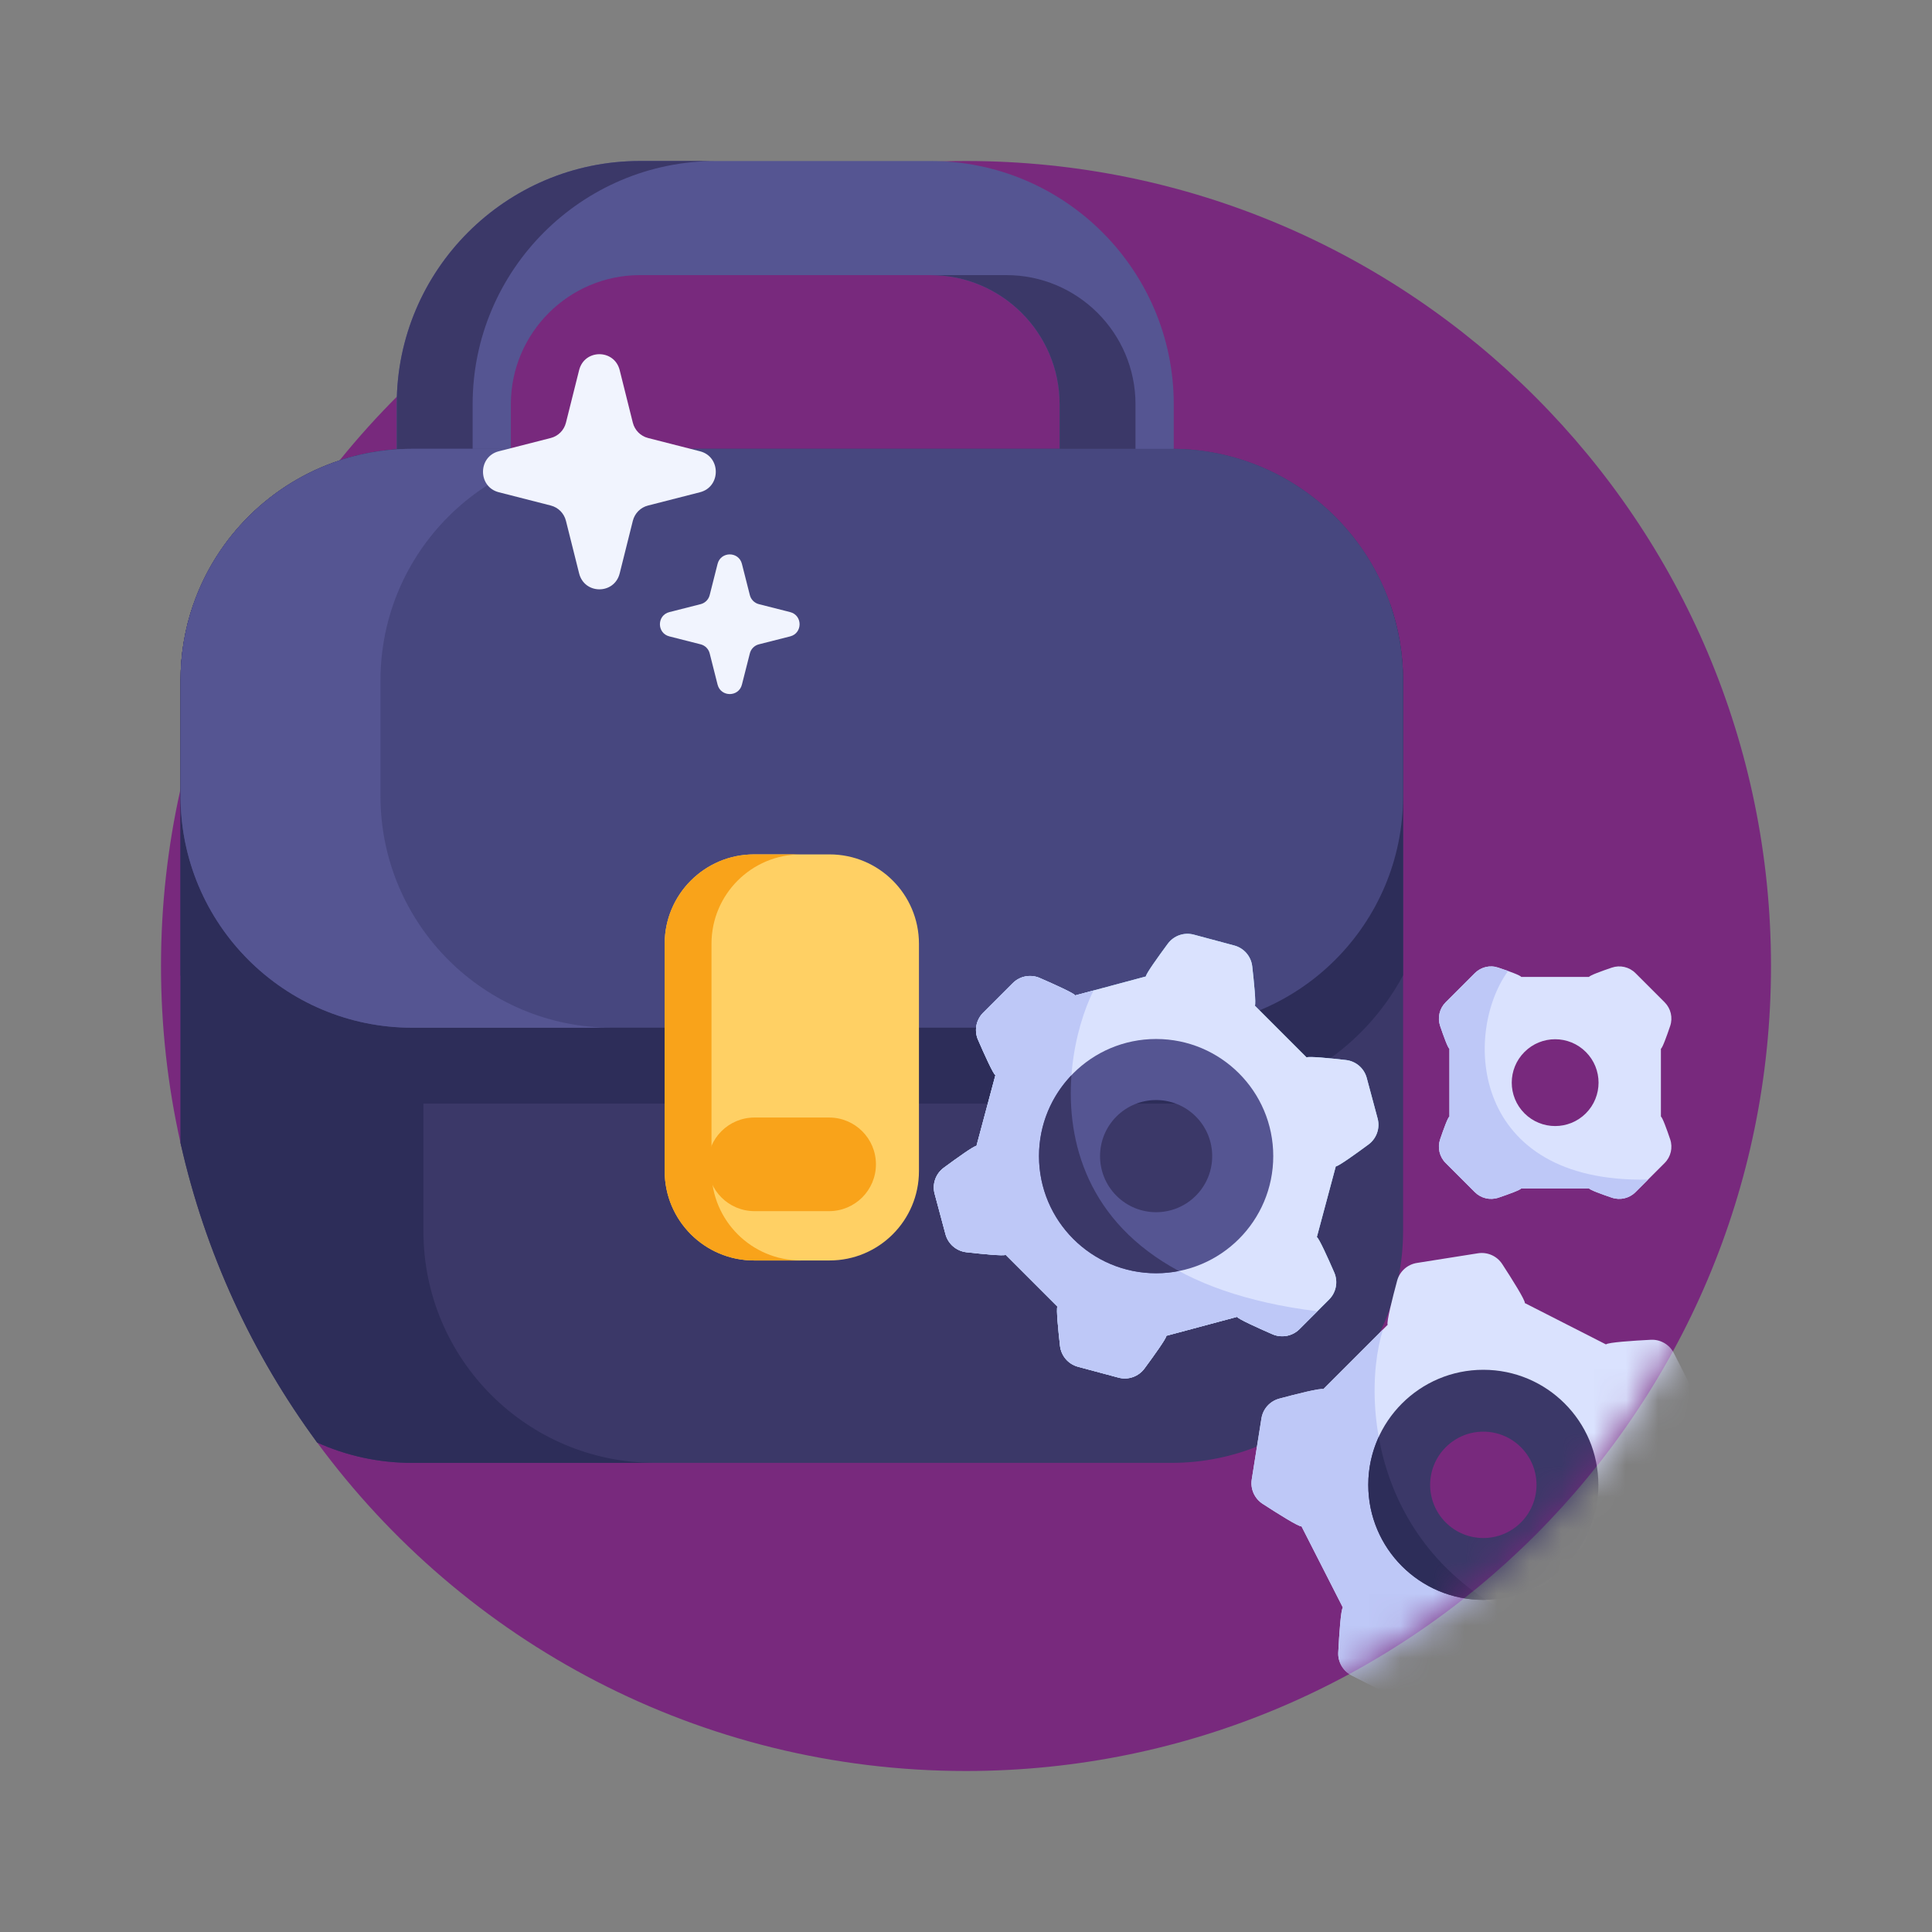 <svg width="60" height="60" viewBox="0 0 60 60" fill="none" xmlns="http://www.w3.org/2000/svg">
<rect x="0" y="0" width="60" height="60" fill="#808080" stroke="none"/>
<path d="M55 30C55 43.807 43.807 55 30 55C21.731 55 14.4 50.985 9.85 44.799C8.845 43.434 10.789 40.233 10.075 38.676C9.362 37.12 5.991 37.207 5.607 35.498C5.21 33.73 5 31.889 5 30C5 28.111 5.21 26.27 5.607 24.502C6.46 20.701 8.179 17.227 10.545 14.299C15.128 8.627 22.141 5 30 5C43.807 5 55 16.193 55 30Z" fill="#78297D"/>
<path d="M43.574 21.133V38.236C43.574 42.209 40.352 45.431 36.379 45.431H12.802C11.749 45.431 10.75 45.205 9.85 44.799C7.841 42.069 6.374 38.916 5.607 35.498V21.133C5.607 20.311 5.745 19.52 5.999 18.784C6.729 16.669 8.417 15.001 10.545 14.299C11.255 14.065 12.014 13.938 12.802 13.938H36.379C39.531 13.938 42.21 15.965 43.183 18.787C43.435 19.523 43.574 20.311 43.574 21.133Z" fill="#3B3868"/>
<path d="M20.346 45.431H12.802C11.749 45.431 10.75 45.205 9.85 44.799C7.841 42.069 6.374 38.916 5.607 35.498V21.133C5.607 20.311 5.745 19.52 5.999 18.784C6.729 16.669 8.417 15.001 10.545 14.299C11.255 14.065 12.014 13.938 12.802 13.938H20.346C17.193 13.938 14.517 15.964 13.543 18.784C13.289 19.52 13.15 20.311 13.15 21.133V38.236C13.15 42.209 16.371 45.431 20.346 45.431Z" fill="#2D2D59"/>
<path d="M36.452 21.588H12.321V12.555C12.321 8.389 15.71 5 19.875 5H28.897C33.063 5 36.452 8.389 36.452 12.555V21.588H36.452ZM15.865 18.044H32.907V12.555C32.907 10.343 31.108 8.544 28.897 8.544H19.875C17.664 8.544 15.865 10.344 15.865 12.555V18.044Z" fill="#555592"/>
<path d="M31.254 8.544H28.897C31.108 8.544 32.907 10.343 32.907 12.555V18.043H35.264V12.555C35.265 10.343 33.465 8.544 31.254 8.544Z" fill="#3B3868"/>
<path d="M22.233 5H19.875C15.71 5 12.321 8.389 12.321 12.555V21.588H14.678V12.555C14.678 8.389 18.067 5 22.233 5Z" fill="#3B3868"/>
<path d="M43.574 21.132V30.29C42.306 32.661 39.805 34.273 36.929 34.273H12.252C9.376 34.273 6.876 32.662 5.607 30.292V21.132C5.607 20.31 5.745 19.52 5.999 18.784C7.353 16.775 9.648 15.454 12.252 15.454H36.929C39.533 15.454 41.83 16.778 43.183 18.787C43.435 19.522 43.574 20.311 43.574 21.132Z" fill="#2D2D59"/>
<path d="M43.574 21.132V24.722C43.574 28.695 40.352 31.916 36.379 31.916H12.802C8.828 31.916 5.607 28.695 5.607 24.722V21.132C5.607 17.159 8.828 13.938 12.802 13.938H36.379C40.352 13.937 43.574 17.159 43.574 21.132Z" fill="#47477F"/>
<path d="M19.011 31.917H12.802C8.828 31.917 5.607 28.695 5.607 24.722V21.133C5.607 17.159 8.828 13.938 12.802 13.938H19.011C15.036 13.938 11.816 17.159 11.816 21.133V24.722C11.816 28.695 15.036 31.917 19.011 31.917Z" fill="#555592"/>
<path d="M25.762 39.145H23.419C21.885 39.145 20.642 37.902 20.642 36.369V29.31C20.642 27.777 21.885 26.534 23.419 26.534H25.762C27.296 26.534 28.539 27.777 28.539 29.31V36.369C28.539 37.902 27.296 39.145 25.762 39.145Z" fill="#FFD064"/>
<path d="M24.873 39.145H23.418C21.885 39.145 20.642 37.902 20.642 36.368V29.31C20.642 27.777 21.885 26.534 23.418 26.534H24.873C23.339 26.534 22.096 27.777 22.096 29.31V36.368C22.096 37.902 23.339 39.145 24.873 39.145Z" fill="#F9A31A"/>
<path d="M25.749 37.613H23.431C22.629 37.613 21.978 36.962 21.978 36.159C21.978 35.356 22.629 34.706 23.431 34.706H25.749C26.552 34.706 27.203 35.356 27.203 36.159C27.203 36.962 26.552 37.613 25.749 37.613Z" fill="#F9A31A"/>
<path d="M20.124 15.7L21.739 15.287C22.393 15.12 22.393 14.182 21.739 14.015L20.124 13.602C19.892 13.543 19.712 13.36 19.653 13.127L19.245 11.495C19.079 10.835 18.151 10.835 17.985 11.495L17.576 13.127C17.518 13.36 17.337 13.543 17.106 13.602L15.49 14.015C14.837 14.182 14.837 15.12 15.49 15.287L17.106 15.7C17.337 15.759 17.518 15.941 17.576 16.175L17.985 17.807C18.151 18.467 19.079 18.467 19.245 17.807L19.653 16.175C19.712 15.941 19.892 15.759 20.124 15.7Z" fill="#F1F4FE"/>
<path d="M23.569 20.01L24.538 19.764C24.93 19.665 24.93 19.108 24.538 19.009L23.569 18.763C23.43 18.728 23.322 18.62 23.287 18.481L23.041 17.512C22.942 17.119 22.385 17.119 22.285 17.512L22.04 18.481C22.005 18.62 21.897 18.728 21.758 18.763L20.789 19.009C20.396 19.108 20.396 19.665 20.789 19.764L21.758 20.01C21.897 20.045 22.005 20.153 22.04 20.292L22.285 21.261C22.385 21.653 22.942 21.653 23.041 21.261L23.287 20.292C23.322 20.153 23.43 20.045 23.569 20.01Z" fill="#F1F4FE"/>
<mask id="mask0" style="mask-type:alpha" maskUnits="userSpaceOnUse" x="5" y="5" width="50" height="50">
<path d="M55 30C55 43.807 43.807 55 30 55C16.193 55 5 43.807 5 30C5 16.193 16.193 5 30 5C43.807 5 55 16.193 55 30Z" fill="#78297D"/>
</mask>
<g mask="url(#mask0)">
<path d="M40.896 38.418C40.963 38.454 41.239 39.064 41.436 39.517C41.56 39.803 41.498 40.136 41.277 40.357L40.357 41.277C40.136 41.497 39.803 41.56 39.517 41.436C39.065 41.239 38.454 40.963 38.419 40.896L36.223 41.484C36.226 41.56 35.835 42.104 35.542 42.501C35.356 42.752 35.037 42.864 34.735 42.783L33.478 42.446C33.177 42.365 32.956 42.108 32.92 41.798C32.865 41.308 32.798 40.641 32.839 40.577L31.232 38.97C31.168 39.011 30.501 38.944 30.011 38.889C29.701 38.853 29.444 38.632 29.363 38.331L29.026 37.074C28.945 36.773 29.057 36.453 29.308 36.267C29.705 35.974 30.249 35.583 30.325 35.586L30.913 33.391C30.846 33.355 30.57 32.745 30.373 32.292C30.249 32.006 30.312 31.673 30.532 31.452L31.453 30.532C31.673 30.311 32.006 30.248 32.292 30.373C32.745 30.57 33.356 30.846 33.391 30.913L35.586 30.325C35.583 30.249 35.974 29.705 36.267 29.308C36.453 29.057 36.773 28.945 37.074 29.026L38.331 29.363C38.633 29.444 38.854 29.7 38.889 30.011C38.945 30.501 39.011 31.168 38.971 31.232L40.577 32.839C40.642 32.798 41.309 32.864 41.799 32.92C42.109 32.955 42.366 33.176 42.446 33.478L42.783 34.735C42.864 35.036 42.752 35.356 42.501 35.542C42.105 35.835 41.56 36.226 41.484 36.223L40.896 38.418ZM37.353 34.456C36.553 33.656 35.256 33.656 34.456 34.456C33.657 35.256 33.657 36.553 34.456 37.353C35.256 38.153 36.553 38.153 37.353 37.353C38.153 36.553 38.153 35.256 37.353 34.456Z" fill="#A2DDFD"/>
<path d="M40.896 38.418C40.963 38.454 41.239 39.064 41.436 39.517C41.56 39.803 41.498 40.136 41.277 40.357L40.357 41.277C40.136 41.497 39.803 41.56 39.517 41.436C39.065 41.239 38.454 40.963 38.419 40.896L36.223 41.484C36.226 41.56 35.835 42.104 35.542 42.501C35.356 42.752 35.037 42.864 34.735 42.783L33.478 42.446C33.177 42.365 32.956 42.108 32.92 41.798C32.865 41.308 32.798 40.641 32.839 40.577L31.232 38.97C31.168 39.011 30.501 38.944 30.011 38.889C29.701 38.853 29.444 38.632 29.363 38.331L29.026 37.074C28.945 36.773 29.057 36.453 29.308 36.267C29.705 35.974 30.249 35.583 30.325 35.586L30.913 33.391C30.846 33.355 30.57 32.745 30.373 32.292C30.249 32.006 30.312 31.673 30.532 31.452L31.453 30.532C31.673 30.311 32.006 30.248 32.292 30.373C32.745 30.57 33.356 30.846 33.391 30.913L35.586 30.325C35.583 30.249 35.974 29.705 36.267 29.308C36.453 29.057 36.773 28.945 37.074 29.026L38.331 29.363C38.633 29.444 38.854 29.7 38.889 30.011C38.945 30.501 39.011 31.168 38.971 31.232L40.577 32.839C40.642 32.798 41.309 32.864 41.799 32.92C42.109 32.955 42.366 33.176 42.446 33.478L42.783 34.735C42.864 35.036 42.752 35.356 42.501 35.542C42.105 35.835 41.56 36.226 41.484 36.223L40.896 38.418ZM37.353 34.456C36.553 33.656 35.256 33.656 34.456 34.456C33.657 35.256 33.657 36.553 34.456 37.353C35.256 38.153 36.553 38.153 37.353 37.353C38.153 36.553 38.153 35.256 37.353 34.456Z" fill="#DAE2FE"/>
<path d="M40.356 41.277L40.911 40.723C31.947 39.616 32.803 33.09 33.96 30.761L33.391 30.913C33.355 30.846 32.745 30.57 32.292 30.373C32.006 30.249 31.673 30.312 31.452 30.532L30.532 31.452C30.311 31.673 30.249 32.006 30.373 32.292C30.57 32.745 30.846 33.355 30.913 33.391L30.325 35.586C30.249 35.583 29.705 35.974 29.308 36.267C29.057 36.453 28.945 36.773 29.026 37.074L29.363 38.331C29.444 38.633 29.701 38.853 30.011 38.889C30.501 38.944 31.168 39.011 31.232 38.97L32.839 40.577C32.798 40.641 32.864 41.308 32.92 41.798C32.955 42.109 33.176 42.365 33.478 42.446L34.735 42.783C35.036 42.864 35.356 42.752 35.542 42.501C35.835 42.104 36.226 41.56 36.223 41.484L38.418 40.896C38.454 40.963 39.064 41.239 39.517 41.436C39.803 41.56 40.136 41.497 40.356 41.277Z" fill="#BEC8F7"/>
<path d="M51.391 48.389C51.47 48.424 51.764 49.162 51.958 49.668C52.065 49.948 51.997 50.264 51.786 50.476L50.429 51.833C50.217 52.045 49.901 52.112 49.621 52.005C49.115 51.812 48.377 51.517 48.341 51.439L45.548 51.881C45.538 51.967 44.927 52.475 44.506 52.816C44.273 53.004 43.951 53.037 43.684 52.901L41.974 52.03C41.708 51.894 41.545 51.614 41.561 51.315C41.589 50.774 41.641 49.981 41.704 49.923L40.42 47.403C40.336 47.42 39.664 46.996 39.21 46.701C38.959 46.537 38.828 46.242 38.874 45.946L39.175 44.05C39.221 43.755 39.438 43.514 39.727 43.436C40.25 43.295 41.02 43.1 41.095 43.142L43.095 41.143C43.052 41.068 43.248 40.298 43.389 39.774C43.467 39.485 43.707 39.269 44.003 39.222L45.898 38.922C46.194 38.875 46.49 39.006 46.653 39.257C46.949 39.711 47.373 40.384 47.355 40.468L49.875 41.752C49.933 41.688 50.726 41.636 51.268 41.608C51.567 41.593 51.847 41.755 51.983 42.022L52.854 43.732C52.99 43.999 52.956 44.32 52.768 44.553C52.428 44.975 51.919 45.586 51.834 45.595L51.391 48.389ZM47.368 44.812C46.649 44.093 45.483 44.093 44.764 44.812C44.045 45.531 44.045 46.696 44.764 47.415C45.483 48.134 46.649 48.134 47.368 47.415C48.087 46.696 48.087 45.531 47.368 44.812Z" fill="#DAE2FE"/>
<path d="M49.621 52.005C49.901 52.112 50.217 52.045 50.428 51.833L50.96 51.301C42.706 50.305 42.167 43.776 42.949 41.289L41.095 43.143C41.02 43.1 40.25 43.295 39.727 43.436C39.438 43.514 39.221 43.755 39.175 44.05L38.874 45.946C38.828 46.242 38.959 46.537 39.21 46.701C39.664 46.996 40.336 47.42 40.42 47.403L41.704 49.923C41.641 49.981 41.588 50.774 41.561 51.315C41.545 51.614 41.707 51.894 41.974 52.03L43.684 52.901C43.951 53.037 44.273 53.004 44.506 52.816C44.927 52.475 45.538 51.967 45.548 51.881L48.341 51.439C48.377 51.517 49.115 51.812 49.621 52.005Z" fill="#BEC8F7"/>
<path d="M49.639 46.113C49.639 44.14 48.039 42.54 46.066 42.54C44.093 42.54 42.493 44.14 42.493 46.113C42.493 48.087 44.093 49.686 46.066 49.686C48.039 49.686 49.639 48.087 49.639 46.113ZM44.898 44.946C45.543 44.3 46.589 44.3 47.234 44.946C47.879 45.59 47.879 46.636 47.234 47.281C46.589 47.926 45.543 47.926 44.898 47.281C44.253 46.636 44.253 45.59 44.898 44.946Z" fill="#3B3868"/>
<path d="M35.904 39.542C37.913 39.542 39.542 37.913 39.542 35.904C39.542 33.895 37.913 32.267 35.904 32.267C33.895 32.267 32.267 33.895 32.267 35.904C32.267 37.913 33.895 39.542 35.904 39.542ZM34.673 34.673C35.353 33.993 36.456 33.993 37.136 34.673C37.816 35.353 37.816 36.456 37.136 37.136C36.456 37.816 35.353 37.816 34.673 37.136C33.993 36.456 33.993 35.353 34.673 34.673Z" fill="#555592"/>
<path d="M51.581 34.677C51.626 34.693 51.763 35.068 51.869 35.383C51.956 35.64 51.89 35.925 51.698 36.117L50.791 37.024C50.599 37.216 50.314 37.282 50.057 37.195C49.742 37.088 49.367 36.952 49.351 36.907H47.242C47.227 36.952 46.851 37.089 46.536 37.195C46.279 37.282 45.995 37.216 45.802 37.024L44.895 36.117C44.703 35.925 44.637 35.64 44.724 35.383C44.831 35.068 44.967 34.693 45.013 34.677V32.569C44.967 32.553 44.831 32.177 44.724 31.862C44.637 31.605 44.703 31.321 44.895 31.128L45.802 30.221C45.995 30.029 46.279 29.963 46.536 30.05C46.851 30.157 47.227 30.293 47.242 30.339H49.351C49.367 30.293 49.742 30.157 50.057 30.05C50.314 29.963 50.599 30.029 50.791 30.221L51.698 31.128C51.89 31.321 51.956 31.605 51.869 31.862C51.763 32.177 51.626 32.553 51.581 32.569V34.677ZM49.25 32.67C48.723 32.143 47.87 32.143 47.344 32.67C46.817 33.196 46.817 34.049 47.344 34.576C47.87 35.102 48.723 35.102 49.25 34.576C49.776 34.049 49.776 33.196 49.25 32.67Z" fill="#DAE2FE"/>
<path d="M50.791 37.024L51.182 36.633C45.672 36.749 45.428 32.1 46.835 30.154L46.41 30.02C46.19 29.988 45.964 30.06 45.803 30.221L44.895 31.128C44.703 31.32 44.637 31.605 44.724 31.862C44.831 32.177 44.967 32.553 45.013 32.568V34.677C44.967 34.693 44.831 35.068 44.724 35.383C44.637 35.64 44.703 35.925 44.895 36.117L45.803 37.024C45.995 37.216 46.279 37.282 46.536 37.195C46.851 37.088 47.227 36.952 47.243 36.906H49.351C49.367 36.952 49.742 37.088 50.057 37.195C50.314 37.282 50.599 37.216 50.791 37.024Z" fill="#BEC8F7"/>
<path d="M33.275 33.393C32.651 34.046 32.267 34.93 32.267 35.904C32.267 37.913 33.895 39.542 35.904 39.542C36.147 39.542 36.383 39.518 36.612 39.473C33.768 37.944 33.121 35.448 33.275 33.393Z" fill="#3B3868"/>
<path d="M42.817 44.626C42.61 45.079 42.493 45.583 42.493 46.113C42.493 48.087 44.093 49.686 46.066 49.686C46.092 49.686 46.118 49.685 46.144 49.684C44.071 48.328 43.131 46.388 42.817 44.626Z" fill="#2D2D59"/>
</g>
</svg>

